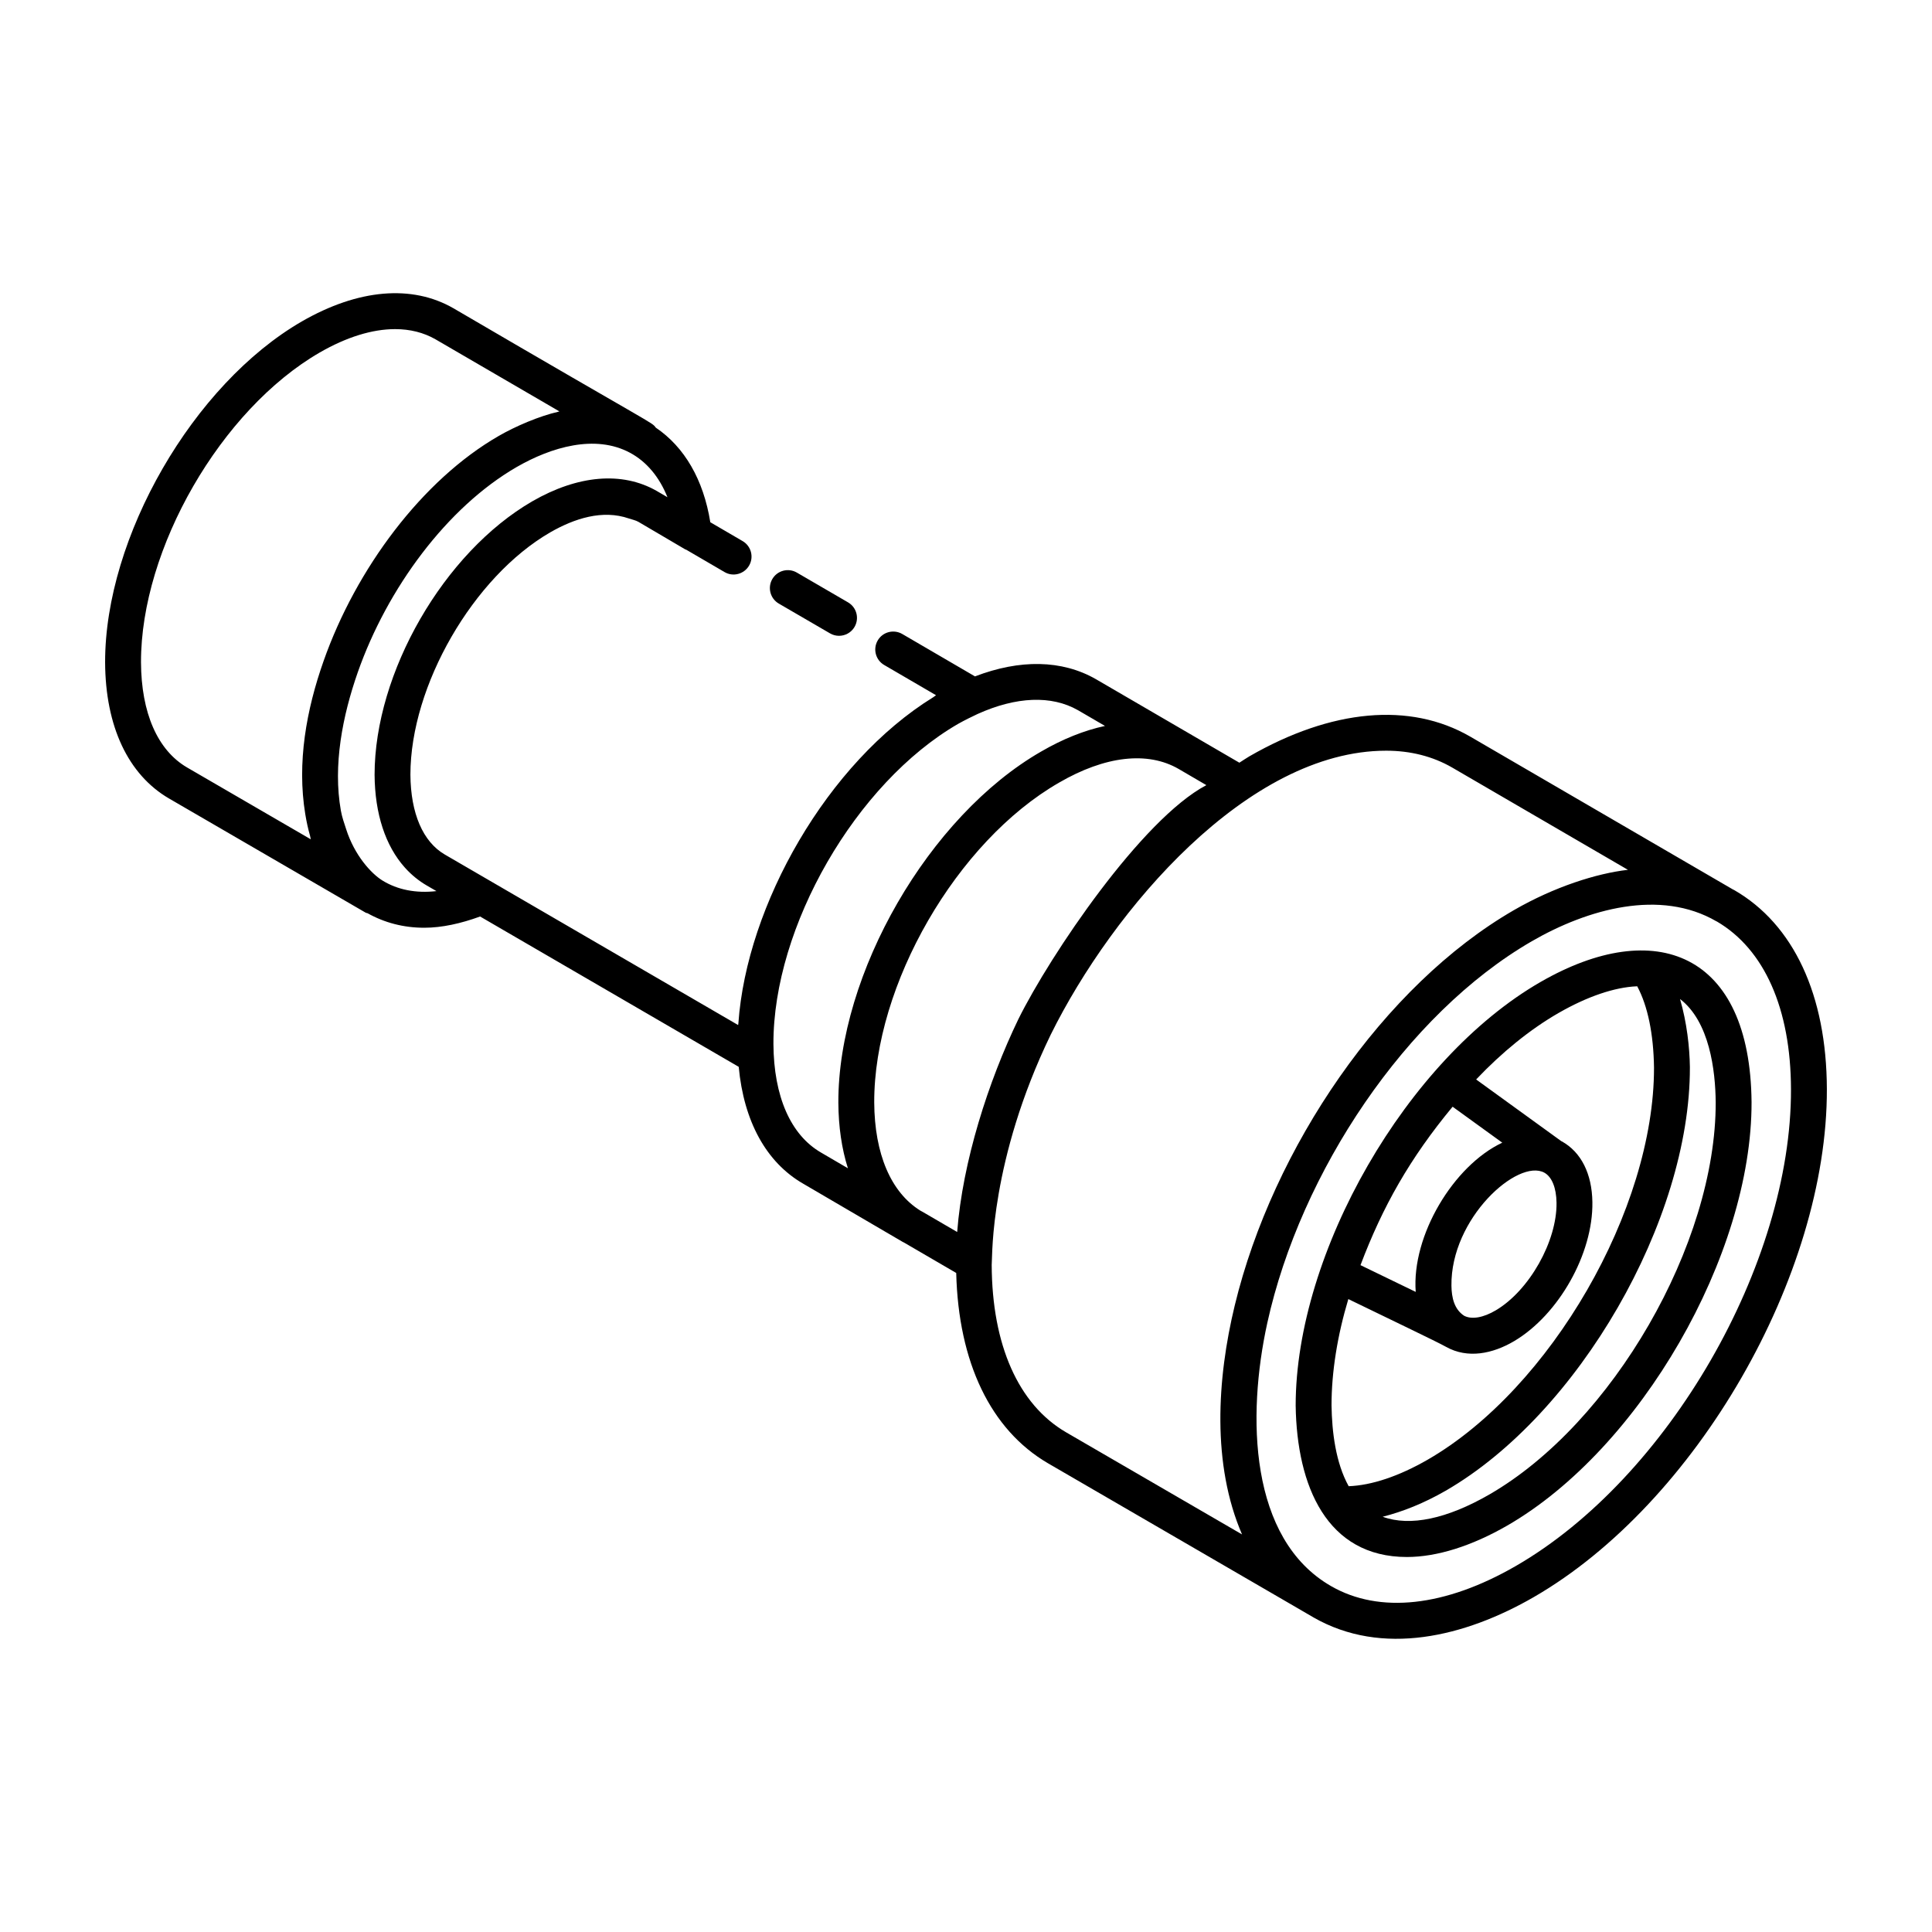 <?xml version="1.0" encoding="UTF-8"?>
<!-- Uploaded to: SVG Repo, www.svgrepo.com, Generator: SVG Repo Mixer Tools -->
<svg fill="#000000" width="800px" height="800px" version="1.1" viewBox="144 144 512 512" xmlns="http://www.w3.org/2000/svg">
 <g>
  <path d="m188.78 355.6 52.145 30.277s0 0.004 0.008 0.004l0.008 0.008c0.141 0.082 0.305 0.055 0.453 0.121 4.488 2.516 9.543 3.852 15.023 3.852 4.703 0 9.707-1.117 14.816-2.977l68.535 39.836c1.344 14.434 7.289 25.316 17.062 30.957l26.328 15.402c0.156 0.09 0.305 0.168 0.465 0.238l13.785 8.031c0.578 23.668 9.121 41.555 24.312 50.43 1.27 0.738 74.715 43.355 70.281 40.805 18.277 10.523 40.203 5.199 58.465-5.336 42.973-24.812 77.809-85.203 77.672-134.62-0.066-24.938-8.801-43.68-24.59-52.77-0.098-0.055-0.203-0.086-0.301-0.141l-69.684-40.547c-15.891-9.156-36.668-7.289-58.473 5.269-0.895 0.516-1.762 1.137-2.644 1.684l-38.039-22.148c-8.992-5.144-20.133-5.289-32.027-0.723l-19.273-11.238c-2.266-1.312-5.18-0.562-6.5 1.711-1.328 2.269-0.559 5.18 1.707 6.504l13.75 8.016c-0.242 0.145-0.469 0.355-0.707 0.504-28.129 17.355-49.488 55.125-51.676 86.422-0.012 0.156-0.055 0.32-0.066 0.477-17.203-10-81.395-47.312-77.719-45.176-5.812-3.375-9.059-10.902-9.133-21.172 0-23.598 16.637-52.41 37.066-64.227 6.43-3.688 13.855-6.09 20.855-3.664 0.836 0.293 1.738 0.449 2.5 0.883l12.449 7.32c0.059 0.035 0.133 0.02 0.195 0.051l10.184 5.941c2.246 1.324 5.172 0.559 6.5-1.707s0.559-5.176-1.707-6.5l-8.566-5c-1.809-11.281-6.848-19.934-14.453-25.074-1.168-1.562 0.73 0.148-53.602-31.617-11.02-6.356-25.285-5.109-40.195 3.477-28.805 16.652-52.191 57.18-52.133 90.348 0.074 16.934 6.078 29.734 16.922 36.07zm199.55 109.46c-0.141-0.082-0.297-0.168-0.445-0.242-7.797-4.859-12.125-15.027-12.207-28.652-0.094-31.152 21.871-69.172 48.969-84.754 12.234-7.106 23.496-8.391 31.719-3.625l7.332 4.281c-17.152 9.059-41.348 44.945-49.805 61.988-8.027 16.629-14.801 37.844-16.23 56.434l-9.324-5.43zm230.3-32.418c0.141 46.379-32.574 103.07-72.918 126.36-18.75 10.824-36.141 12.719-48.969 5.332-21.734-12.504-22.309-45.098-16.898-69.734 8.828-40.086 36.867-81.945 70.098-101.16 14.805-8.559 34.031-13.957 48.941-5.273h0.008c0.023 0.012 0.047 0.012 0.07 0.023 12.617 7.367 19.613 23.133 19.668 44.453zm-107.3-89.699c6.426 0 12.309 1.473 17.469 4.441l46.621 27.129c-8.258 0.93-19.508 4.5-30.199 10.672-34.59 19.969-63.879 62.941-73.988 104.72-4.742 19.566-6.086 42.211 1.922 60.734l-46.656-27.078c-12.617-7.371-19.605-23.129-19.688-44.363 0-0.359 0.043-0.73 0.043-1.09v-0.008c0.16-0.977-0.492-26.668 15.578-59.863 16.496-33.328 52.324-75.293 88.898-75.293zm-81.672-10.742 7.176 4.18c-5.457 1.172-11.152 3.434-16.941 6.797-29.723 17.094-53.812 58.816-53.723 93.031 0.039 6.41 0.902 12.25 2.535 17.395l-7.094-4.148c-8.078-4.656-12.559-14.887-12.645-28.785-0.094-31.07 21.836-69.152 48.941-84.836 0.008-0.004 0.012-0.008 0.02-0.012 1.777-0.992 3.465-1.824 5.152-2.613 10.25-4.617 19.559-5.004 26.578-1.008zm-111.71-58.145c-9.117-5.164-20.785-4.164-32.852 2.777-23.457 13.562-41.828 45.391-41.828 72.5 0.078 10.352 2.871 18.805 7.992 24.547 1.707 1.918 3.676 3.531 5.887 4.816l0.961 0.555 1.555 0.902c-5.441 0.621-10.328-0.348-14.332-2.82-3.019-1.875-7.41-6.723-9.602-13.605-0.508-1.586-1.074-3.109-1.391-4.883-2.148-12.059 0.449-25.188 4.481-36.699 7.82-22.258 23.652-43.711 42.105-54.379 9.172-5.281 20.789-8.734 30.027-3.785 4.371 2.344 7.762 6.371 9.93 11.785zm-89.211-36.641c7.148-4.117 13.953-6.195 19.969-6.195 3.953 0 7.574 0.902 10.723 2.711l32.816 19.094c-0.082 0.02-0.168 0.059-0.25 0.078-5.117 1.168-11.43 3.883-15.828 6.426-20.285 11.676-37.82 35.199-46.43 59.695-4.531 12.844-7.094 26.875-4.832 40.555 0.328 1.977 0.734 3.887 1.258 5.703 0.086 0.301 0.117 0.648 0.207 0.945l-32.805-19.047c-7.809-4.562-12.141-14.465-12.199-27.879-0.055-30.129 21.203-66.953 47.371-82.086z"/>
  <path d="m355.17 295.74c-2.254-1.316-5.18-0.562-6.5 1.719-1.316 2.269-0.547 5.18 1.727 6.5l13.57 7.891c0.75 0.438 1.57 0.645 2.387 0.645 1.633 0 3.231-0.844 4.113-2.363 1.316-2.269 0.547-5.18-1.727-6.5z"/>
  <path d="m552.3 404.21c-35.539 20.457-64.934 71.754-64.934 112.27 0.305 21.375 8.258 40.141 29.473 40.141 7.938 0 17.145-2.883 26.613-8.336 35.191-20.309 64.832-71.691 64.73-112.21v-0.027c-0.359-39.594-25.508-49.297-55.883-31.836zm4.734 8.242c7.613-4.379 14.852-6.824 20.73-7.07h0.121c2.785 5.223 4.316 12.598 4.445 21.523 0.074 37.531-27.387 85.113-59.969 103.92-7.644 4.398-14.859 6.809-20.949 7.035-3.441-6.203-4.438-14.383-4.543-21.453 0-8.848 1.566-18.535 4.453-28.137 10.727 5.238 23.258 11.18 25.902 12.66 5.727 3.203 12.34 1.852 18.055-1.527 11.816-7.012 20.926-23.188 20.719-36.816-0.102-7.523-2.969-13.242-8.078-16.102-0.051-0.027-0.109-0.031-0.16-0.059-0.012-0.008-0.016-0.02-0.027-0.027l-22.539-16.328c6.789-7.156 14.238-13.246 21.84-17.621zm-28.078 24.84 13.16 9.527c-12.953 6.094-24.051 24.645-22.938 39.547l-14.633-7.09c5.844-15.477 13.078-28.312 24.41-41.984zm3.062 55.402c-2.633-1.707-3.328-4.824-3.371-7.961-0.242-17.887 17.633-33.816 24.637-29.953 1.988 1.117 3.156 4.012 3.211 7.945 0.148 10.199-7.203 23.25-16.059 28.504-3.336 1.984-6.406 2.508-8.418 1.465zm6.684 47.359c-11.188 6.445-21.004 8.555-28.285 5.902 5.328-1.348 10.938-3.582 16.691-6.891 35.184-20.309 64.824-71.691 64.73-112.21v-0.059c-0.074-5.231-0.789-11.762-2.613-18.047 7.812 5.992 9.375 18.883 9.453 27.363 0.094 37.527-27.375 85.125-59.977 103.94z"/>
 </g>
</svg>